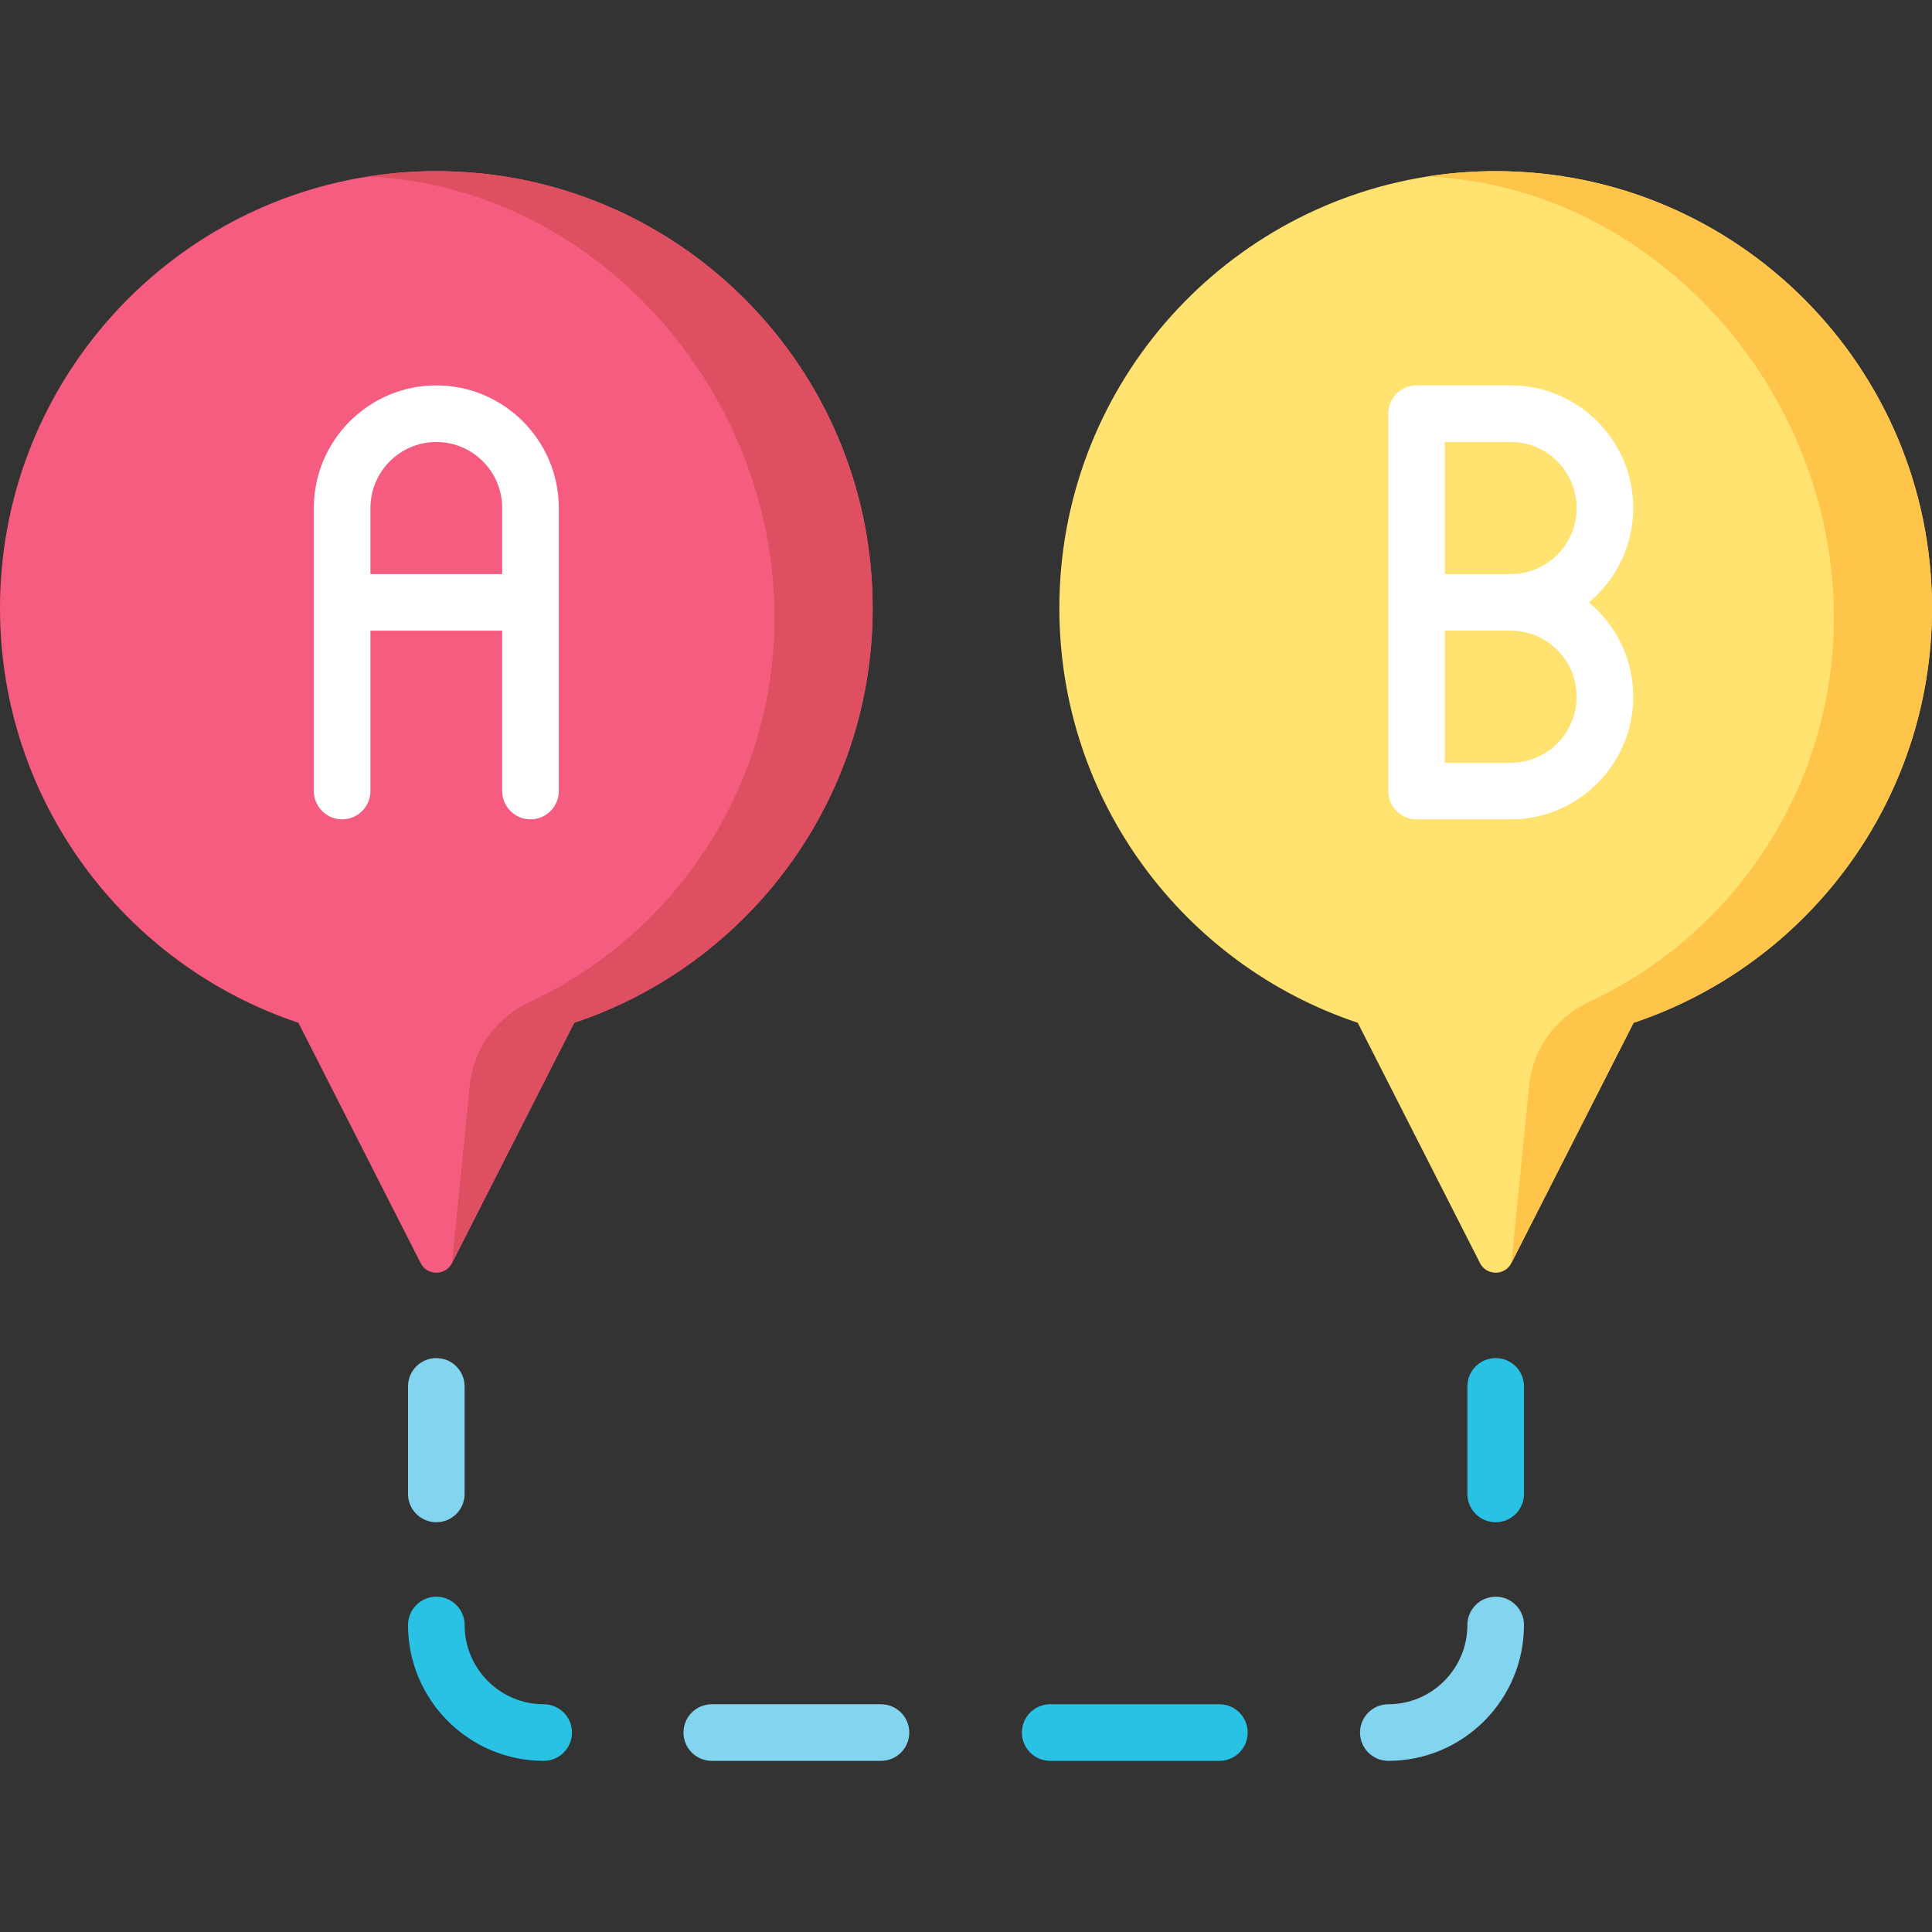 <svg id="Layer_1" enable-background="new 0 0 512 512" height="512" viewBox="0 0 512 512" width="512" xmlns="http://www.w3.org/2000/svg"><rect x="0" y="0" width="512" height="512" fill="#333333" stroke="none"/><g><g><path d="m231.26 161.166c0 51.17-33.14 94.56-79.09 109.88l-32.39 63.68c-1.15 2.26-3.68 3.02-5.76 2.26-1.04-.37-1.97-1.12-2.55-2.26l-32.39-63.68c-45.94-15.32-79.08-58.71-79.08-109.88 0-57.79 42.26-105.69 97.51-114.39 5.9-.94 11.96-1.42 18.12-1.42 63.86 0 115.63 51.85 115.63 115.81z" fill="#f55c80"/><path d="m231.26 161.166c0 51.17-33.14 94.56-79.09 109.88l-32.39 63.68 4.728-47.135c.966-9.632 7.025-17.932 15.798-22.024 38.362-17.893 64.953-56.808 64.953-101.931 0-60.53-47.83-114.2-107.75-116.86 5.9-.94 11.96-1.42 18.12-1.42 63.861 0 115.631 51.85 115.631 115.81z" fill="#de4f61"/></g><g><path d="m512 161.166c0 51.17-33.14 94.56-79.09 109.88l-32.39 63.68c-1.15 2.26-3.68 3.02-5.76 2.26-1.04-.37-1.97-1.12-2.55-2.26l-32.39-63.68c-45.94-15.32-79.08-58.71-79.08-109.88 0-57.79 42.26-105.69 97.51-114.39 5.9-.94 11.96-1.42 18.12-1.42 63.86 0 115.63 51.85 115.63 115.81z" fill="#ffe26f"/><path d="m512 161.166c0 51.17-33.14 94.56-79.09 109.88l-32.39 63.68 4.728-47.135c.966-9.632 7.025-17.932 15.798-22.024 38.363-17.894 64.954-56.808 64.954-101.931 0-60.53-47.83-114.2-107.75-116.86 5.9-.94 11.96-1.42 18.12-1.42 63.86 0 115.63 51.85 115.63 115.81z" fill="#ffc54b"/></g><g><path d="m115.628 102.134c-17.898 0-32.459 14.58-32.459 32.5v75c0 4.142 3.358 7.5 7.5 7.5s7.5-3.358 7.5-7.5v-42.5h34.918v42.5c0 4.142 3.358 7.5 7.5 7.5s7.5-3.358 7.5-7.5v-75c0-17.92-14.561-32.5-32.459-32.5zm-17.459 50v-17.5c0-9.649 7.833-17.5 17.459-17.5s17.459 7.851 17.459 17.5v17.5z" fill="#fff"/></g><g><path d="m421.082 159.634c7.17-5.966 11.744-14.958 11.744-25 0-17.92-14.561-32.5-32.459-32.5h-24.96c-4.143 0-7.5 3.358-7.5 7.5v100c0 4.142 3.357 7.5 7.5 7.5h24.96c17.898 0 32.459-14.58 32.459-32.5 0-10.042-4.574-19.034-11.744-25zm-20.715 42.5h-17.46v-35h17.46c9.627 0 17.459 7.851 17.459 17.5s-7.832 17.5-17.459 17.5zm0-50h-17.46v-35h17.46c9.627 0 17.459 7.851 17.459 17.5s-7.832 17.5-17.459 17.5z" fill="#fff"/></g><g><path d="m396.372 359.907c-4.143 0-7.5 3.358-7.5 7.5v28.5c0 4.142 3.357 7.5 7.5 7.5s7.5-3.358 7.5-7.5v-28.5c0-4.142-3.357-7.5-7.5-7.5z" fill="#29c1e4"/><path d="m396.372 423.144c-4.143 0-7.5 3.358-7.5 7.5 0 11.58-9.4 21-20.954 21-4.143 0-7.5 3.358-7.5 7.5s3.357 7.5 7.5 7.5c19.825 0 35.954-16.149 35.954-36 0-4.142-3.357-7.5-7.5-7.5z" fill="#83d4ee"/><path d="m323.151 451.644h-44.841c-4.143 0-7.5 3.358-7.5 7.5s3.357 7.5 7.5 7.5h44.841c4.143 0 7.5-3.358 7.5-7.5s-3.357-7.5-7.5-7.5z" fill="#29c1e4"/><path d="m233.471 451.644h-44.84c-4.142 0-7.5 3.358-7.5 7.5s3.358 7.5 7.5 7.5h44.84c4.142 0 7.5-3.358 7.5-7.5s-3.358-7.5-7.5-7.5z" fill="#83d4ee"/><path d="m144.082 451.644c-11.554 0-20.953-9.42-20.953-21 0-4.142-3.358-7.5-7.5-7.5s-7.5 3.358-7.5 7.5c0 19.851 16.129 36 35.954 36 4.142 0 7.5-3.358 7.5-7.5s-3.359-7.5-7.501-7.5z" fill="#29c1e4"/><path d="m115.628 403.407c4.142 0 7.5-3.358 7.5-7.5v-28.5c0-4.142-3.358-7.5-7.5-7.5s-7.5 3.358-7.5 7.5v28.5c0 4.143 3.358 7.5 7.5 7.5z" fill="#83d4ee"/></g></g></svg>